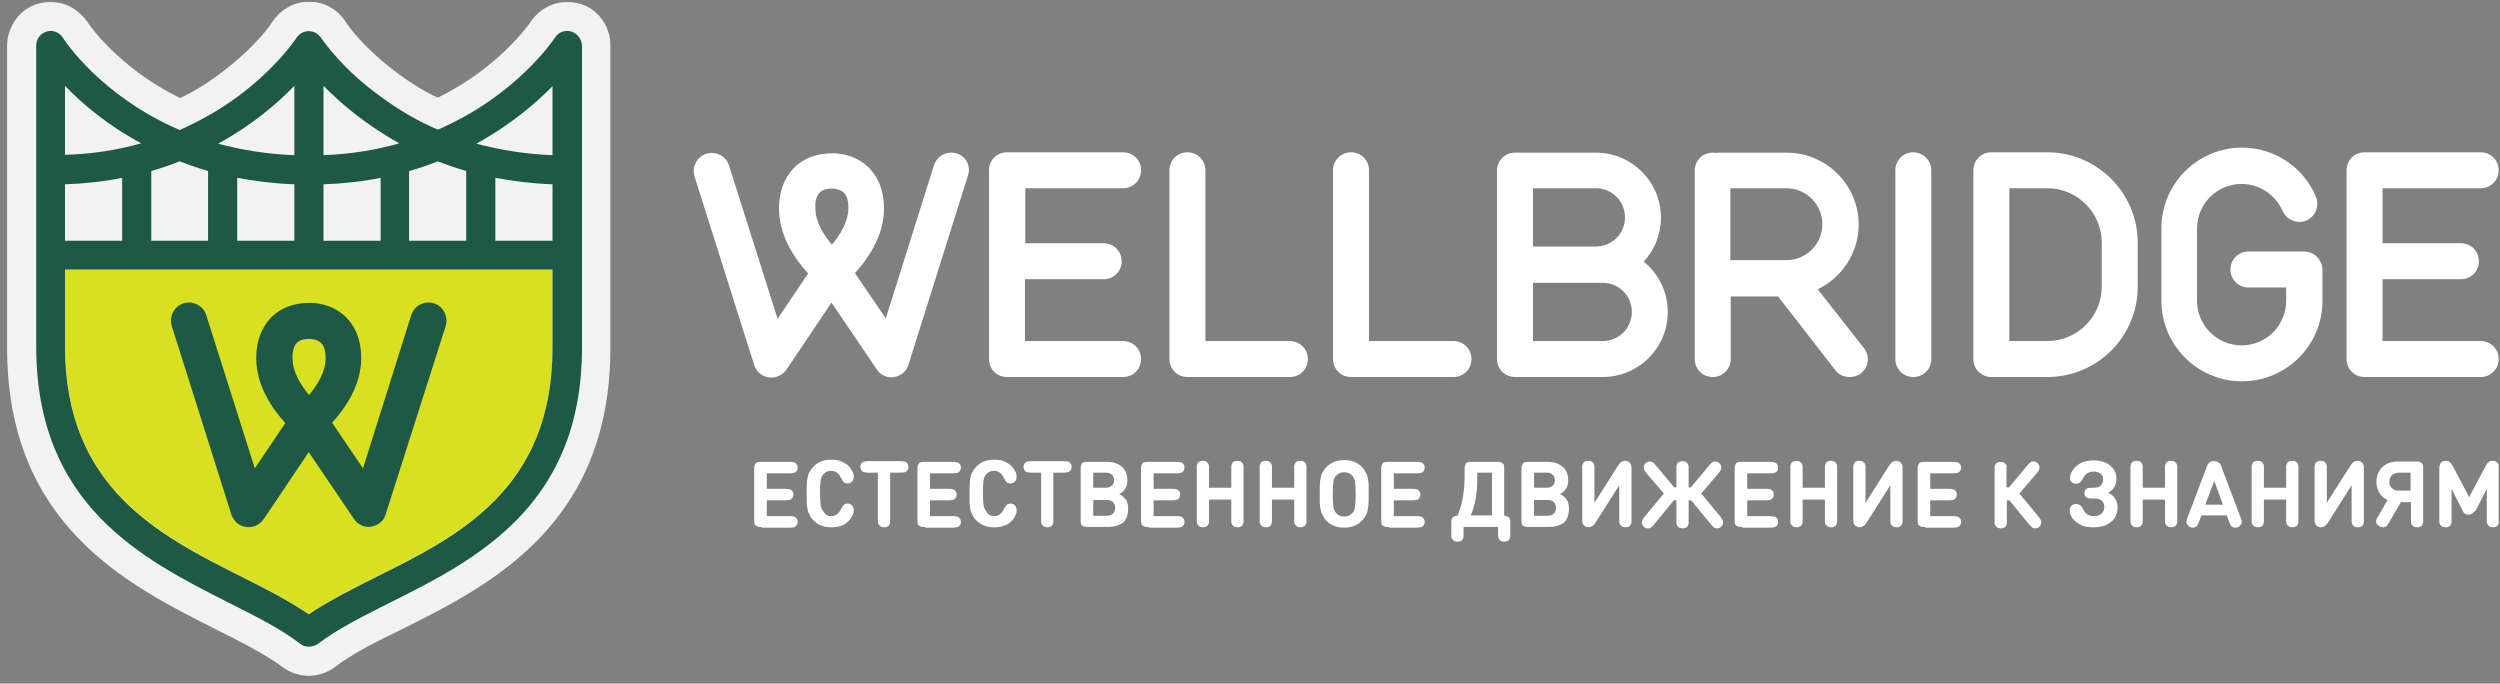 <?xml version="1.0" encoding="UTF-8"?> <svg xmlns="http://www.w3.org/2000/svg" width="256" height="70" viewBox="0 0 256 70" fill="none"><rect x="0" y="0" width="256" height="70" fill="#808080" stroke="none"/> <g clip-path="url(#clip0)"> <path d="M115.004 19.277C116.035 19.277 116.845 18.467 116.845 17.436C116.845 16.406 116.035 15.596 115.004 15.596H103.112C102.081 15.596 101.271 16.406 101.271 17.436V36.765C101.271 37.796 102.081 38.606 103.112 38.606H115.004C116.035 38.606 116.845 37.796 116.845 36.765C116.845 35.734 116.035 34.924 115.004 34.924H104.953V28.592H113.016C114.047 28.592 114.857 27.782 114.857 26.751C114.857 25.72 114.047 24.91 113.016 24.91H104.99V19.277H115.004Z" fill="white"></path> <path d="M132.085 34.924H123.434V17.436C123.434 16.406 122.624 15.596 121.593 15.596C120.562 15.596 119.752 16.406 119.752 17.436V36.765C119.752 37.796 120.562 38.606 121.593 38.606H132.085C133.116 38.606 133.926 37.796 133.926 36.765C133.926 35.734 133.079 34.924 132.085 34.924Z" fill="white"></path> <path d="M148.837 34.924H140.186V17.436C140.186 16.406 139.376 15.596 138.345 15.596C137.314 15.596 136.504 16.406 136.504 17.436V36.765C136.504 37.796 137.314 38.606 138.345 38.606H148.837C149.868 38.606 150.678 37.796 150.678 36.765C150.678 35.734 149.868 34.924 148.837 34.924Z" fill="white"></path> <path d="M195.925 15.596C194.894 15.596 194.084 16.406 194.084 17.436V36.765C194.084 37.796 194.894 38.606 195.925 38.606C196.956 38.606 197.766 37.796 197.766 36.765V17.436C197.766 16.442 196.919 15.596 195.925 15.596Z" fill="white"></path> <path d="M186.132 29.623C188.599 28.445 190.329 25.905 190.329 22.996C190.329 18.946 187.016 15.633 182.966 15.633H176.081C175.934 15.633 175.824 15.633 175.713 15.67C175.603 15.633 175.492 15.633 175.382 15.633C174.351 15.633 173.541 16.443 173.541 17.474V18.173V27.819V36.765C173.541 37.796 174.351 38.606 175.382 38.606C176.413 38.606 177.223 37.796 177.223 36.765V30.359H182.082L187.936 37.907C188.304 38.385 188.857 38.606 189.409 38.606C189.814 38.606 190.182 38.496 190.55 38.238C191.36 37.612 191.507 36.471 190.881 35.661L186.132 29.623ZM177.186 19.278H182.929C184.954 19.278 186.611 20.934 186.611 22.959C186.611 24.984 184.954 26.641 182.929 26.641H177.186V19.278Z" fill="white"></path> <path d="M254.022 34.924H243.971V28.592H251.997C253.027 28.592 253.837 27.782 253.837 26.751C253.837 25.72 253.027 24.91 251.997 24.91H243.971V19.277H254.022C255.052 19.277 255.862 18.467 255.862 17.436C255.862 16.406 255.052 15.596 254.022 15.596H242.13C241.099 15.596 240.289 16.406 240.289 17.436V36.765C240.289 37.796 241.099 38.606 242.13 38.606H254.022C255.052 38.606 255.862 37.796 255.862 36.765C255.862 35.734 255.052 34.924 254.022 34.924Z" fill="white"></path> <path d="M209.658 15.596H203.915C202.884 15.596 202.074 16.406 202.074 17.436V36.765C202.074 37.796 202.884 38.606 203.915 38.606H209.658C214.739 38.606 218.899 34.482 218.899 29.365V24.837C218.899 19.756 214.739 15.596 209.658 15.596ZM215.218 29.365C215.218 32.421 212.714 34.924 209.658 34.924H205.756V19.277H209.658C212.714 19.277 215.218 21.781 215.218 24.837V29.365Z" fill="white"></path> <path d="M168.314 26.788C169.419 25.61 170.081 24.027 170.081 22.297C170.081 18.615 167.099 15.633 163.417 15.633H155.134C154.103 15.633 153.293 16.443 153.293 17.474V27.119V36.765C153.293 37.796 154.103 38.606 155.134 38.606H164.117C167.799 38.606 170.781 35.624 170.781 31.942C170.781 29.881 169.823 28.003 168.314 26.788ZM156.975 19.278H163.417C165.074 19.278 166.4 20.603 166.4 22.26C166.4 23.916 165.074 25.242 163.417 25.242H156.975V19.278ZM164.117 34.925H156.975V28.96H163.417H164.117C165.774 28.96 167.099 30.286 167.099 31.942C167.099 33.599 165.774 34.925 164.117 34.925Z" fill="white"></path> <path d="M235.946 25.757H230.24C229.209 25.757 228.399 26.567 228.399 27.598C228.399 28.629 229.209 29.439 230.24 29.439H234.105V30.801C234.105 33.304 232.08 35.366 229.54 35.366C227.037 35.366 224.975 33.341 224.975 30.801V23.401C224.975 20.897 227 18.836 229.54 18.836C231.381 18.836 233.001 19.94 233.737 21.597C234.142 22.517 235.21 22.959 236.167 22.591C237.087 22.186 237.529 21.118 237.161 20.161C235.873 17.105 232.89 15.117 229.577 15.117C225.049 15.117 221.33 18.799 221.33 23.364V30.801C221.33 35.329 225.012 39.048 229.577 39.048C234.105 39.048 237.824 35.366 237.824 30.801V27.598C237.787 26.604 236.977 25.757 235.946 25.757Z" fill="white"></path> <path d="M97.959 15.707C97.002 15.412 95.971 15.927 95.64 16.921L90.707 32.605L87.54 27.966C88.792 26.604 90.522 24.211 90.522 21.376C90.522 19.094 89.639 17.805 88.866 17.069C87.43 15.743 85.663 15.67 85.147 15.707C84.632 15.707 82.828 15.743 81.429 17.069C80.693 17.768 79.772 19.094 79.772 21.376C79.772 24.248 81.502 26.641 82.754 28.003L79.625 32.642L74.655 16.958C74.36 16.001 73.329 15.449 72.335 15.743C71.378 16.038 70.826 17.069 71.12 18.063L77.232 37.391C77.453 38.054 78.042 38.569 78.741 38.643C79.441 38.753 80.14 38.422 80.545 37.833L85.147 30.985L89.786 37.833C90.118 38.349 90.707 38.643 91.296 38.643C91.369 38.643 91.48 38.643 91.553 38.606C92.253 38.496 92.842 38.017 93.026 37.354L99.101 18.026C99.469 17.032 98.917 16.001 97.959 15.707ZM83.932 19.719C84.337 19.314 85.037 19.314 85.037 19.314C85.147 19.314 85.147 19.314 85.258 19.314C85.258 19.314 85.957 19.314 86.399 19.719C86.804 20.088 86.878 20.787 86.878 21.302C86.878 22.702 85.994 24.101 85.184 25.058C84.411 24.137 83.491 22.775 83.491 21.302C83.454 20.824 83.527 20.124 83.932 19.719Z" fill="white"></path> <path d="M78.004 53.958C77.93 53.958 77.856 53.958 77.783 53.958C77.746 53.958 77.672 53.921 77.599 53.921C77.525 53.884 77.451 53.847 77.378 53.81C77.304 53.774 77.267 53.7 77.267 53.59C77.231 53.516 77.231 53.442 77.231 53.405C77.231 53.369 77.231 53.295 77.231 53.184V48.067C77.231 47.993 77.231 47.92 77.231 47.846C77.231 47.809 77.267 47.736 77.267 47.662C77.304 47.589 77.341 47.515 77.378 47.441C77.451 47.368 77.488 47.331 77.599 47.331C77.672 47.294 77.746 47.294 77.783 47.294C77.82 47.294 77.893 47.294 78.004 47.294H80.875C81.133 47.294 81.28 47.331 81.391 47.368C81.464 47.404 81.538 47.478 81.612 47.589C81.648 47.662 81.685 47.773 81.685 47.883C81.685 47.993 81.648 48.104 81.612 48.178C81.575 48.251 81.501 48.325 81.391 48.398C81.28 48.435 81.133 48.472 80.875 48.472H78.519V50.055H80.433C80.691 50.055 80.838 50.092 80.949 50.129C81.022 50.166 81.096 50.239 81.17 50.35C81.207 50.423 81.243 50.534 81.243 50.644C81.243 50.755 81.207 50.865 81.17 50.939C81.133 51.012 81.059 51.086 80.949 51.16C80.838 51.197 80.691 51.233 80.433 51.233H78.519V52.853H80.875C81.133 52.853 81.28 52.89 81.391 52.927C81.464 52.964 81.538 53.037 81.612 53.148C81.648 53.221 81.685 53.332 81.685 53.442C81.685 53.553 81.648 53.663 81.612 53.737C81.575 53.81 81.501 53.884 81.391 53.958C81.28 53.995 81.133 54.031 80.875 54.031H78.004V53.958Z" fill="white"></path> <path d="M85.109 52.853C85.551 52.853 85.882 52.633 86.103 52.154C86.213 51.933 86.324 51.786 86.434 51.675C86.545 51.602 86.655 51.565 86.802 51.565C86.987 51.565 87.134 51.639 87.244 51.749C87.355 51.859 87.428 52.043 87.428 52.264C87.428 52.412 87.392 52.596 87.281 52.817C87.171 53.038 87.06 53.222 86.839 53.406C86.618 53.627 86.397 53.774 86.103 53.847C85.845 53.958 85.514 53.995 85.109 53.995C84.373 53.995 83.784 53.774 83.305 53.295C83.158 53.148 83.047 53.038 82.974 52.853C82.9 52.706 82.826 52.559 82.753 52.412C82.716 52.264 82.679 52.08 82.642 51.859C82.606 51.639 82.606 51.454 82.606 51.27C82.606 51.086 82.606 50.865 82.606 50.534C82.606 50.203 82.606 49.982 82.606 49.798C82.606 49.614 82.642 49.429 82.642 49.209C82.679 48.988 82.716 48.804 82.753 48.656C82.79 48.509 82.863 48.362 82.974 48.215C83.047 48.067 83.158 47.92 83.305 47.773C83.784 47.294 84.373 47.073 85.109 47.073C85.514 47.073 85.845 47.11 86.103 47.221C86.361 47.331 86.618 47.478 86.839 47.662C87.023 47.846 87.171 48.067 87.281 48.251C87.392 48.472 87.428 48.656 87.428 48.804C87.428 49.025 87.355 49.172 87.244 49.319C87.134 49.429 86.987 49.503 86.802 49.503C86.655 49.503 86.508 49.466 86.434 49.393C86.324 49.319 86.213 49.135 86.103 48.914C85.882 48.435 85.551 48.215 85.109 48.215C84.778 48.215 84.52 48.325 84.299 48.583C84.152 48.73 84.078 48.951 84.041 49.172C84.004 49.429 83.968 49.834 83.968 50.46C83.968 51.086 84.004 51.491 84.041 51.749C84.078 52.007 84.189 52.191 84.299 52.338C84.52 52.743 84.778 52.853 85.109 52.853Z" fill="white"></path> <path d="M92.142 48.399H91.147V53.111C91.147 53.259 91.147 53.406 91.147 53.48C91.147 53.553 91.111 53.627 91.074 53.7C91.037 53.811 90.963 53.884 90.853 53.921C90.743 53.995 90.632 53.995 90.522 53.995C90.411 53.995 90.264 53.958 90.19 53.921C90.08 53.848 90.006 53.774 89.969 53.7C89.933 53.627 89.896 53.553 89.896 53.48C89.896 53.406 89.896 53.295 89.896 53.111V48.399H88.902C88.644 48.399 88.497 48.362 88.386 48.325C88.313 48.288 88.239 48.215 88.165 48.104C88.129 48.031 88.092 47.92 88.092 47.81C88.092 47.699 88.129 47.589 88.165 47.515C88.202 47.442 88.276 47.368 88.386 47.294C88.497 47.258 88.644 47.221 88.902 47.221H92.215C92.473 47.221 92.62 47.258 92.731 47.294C92.804 47.331 92.878 47.405 92.951 47.515C92.988 47.589 93.025 47.699 93.025 47.81C93.025 47.92 92.988 48.031 92.951 48.104C92.915 48.178 92.841 48.252 92.731 48.325C92.547 48.399 92.399 48.399 92.142 48.399Z" fill="white"></path> <path d="M94.719 53.958C94.645 53.958 94.571 53.958 94.498 53.958C94.461 53.958 94.387 53.921 94.314 53.921C94.24 53.921 94.166 53.847 94.093 53.81C94.019 53.774 93.982 53.7 93.982 53.59C93.945 53.516 93.945 53.442 93.945 53.405C93.945 53.369 93.945 53.295 93.945 53.184V48.067C93.945 47.993 93.945 47.92 93.945 47.846C93.945 47.809 93.982 47.736 93.982 47.662C94.019 47.589 94.056 47.515 94.093 47.441C94.166 47.368 94.203 47.331 94.314 47.331C94.387 47.294 94.461 47.294 94.498 47.294C94.534 47.294 94.608 47.294 94.719 47.294H97.59C97.848 47.294 97.995 47.331 98.106 47.368C98.179 47.404 98.253 47.478 98.326 47.589C98.363 47.662 98.4 47.773 98.4 47.883C98.4 47.993 98.363 48.104 98.326 48.178C98.29 48.251 98.216 48.325 98.106 48.398C97.995 48.435 97.848 48.472 97.59 48.472H95.234V50.055H97.148C97.406 50.055 97.553 50.092 97.664 50.129C97.737 50.166 97.811 50.239 97.885 50.35C97.921 50.423 97.958 50.534 97.958 50.644C97.958 50.755 97.921 50.865 97.885 50.939C97.848 51.012 97.774 51.086 97.664 51.16C97.553 51.197 97.406 51.233 97.148 51.233H95.234V52.853H97.59C97.848 52.853 97.995 52.89 98.106 52.927C98.179 52.964 98.253 53.037 98.326 53.148C98.363 53.221 98.4 53.332 98.4 53.442C98.4 53.553 98.363 53.663 98.326 53.737C98.29 53.81 98.216 53.884 98.106 53.958C97.995 53.995 97.848 54.031 97.59 54.031H94.719V53.958Z" fill="white"></path> <path d="M101.787 52.853C102.229 52.853 102.56 52.633 102.781 52.154C102.891 51.933 103.002 51.786 103.112 51.675C103.223 51.602 103.333 51.565 103.48 51.565C103.664 51.565 103.812 51.639 103.922 51.749C104.032 51.859 104.106 52.043 104.106 52.264C104.106 52.412 104.069 52.596 103.959 52.817C103.848 53.038 103.738 53.222 103.517 53.406C103.296 53.627 103.075 53.774 102.781 53.847C102.523 53.958 102.192 53.995 101.787 53.995C101.05 53.995 100.461 53.774 99.983 53.295C99.835 53.148 99.725 53.038 99.651 52.853C99.578 52.706 99.504 52.559 99.43 52.412C99.357 52.264 99.357 52.08 99.32 51.859C99.283 51.639 99.283 51.454 99.283 51.27C99.283 51.086 99.283 50.865 99.283 50.534C99.283 50.203 99.283 49.982 99.283 49.798C99.283 49.614 99.32 49.429 99.32 49.209C99.357 48.988 99.394 48.804 99.43 48.656C99.467 48.509 99.541 48.362 99.651 48.215C99.725 48.067 99.835 47.92 99.983 47.773C100.461 47.294 101.05 47.073 101.787 47.073C102.192 47.073 102.523 47.11 102.781 47.221C103.038 47.331 103.296 47.478 103.517 47.662C103.701 47.846 103.848 48.067 103.959 48.251C104.069 48.472 104.106 48.656 104.106 48.804C104.106 49.025 104.032 49.172 103.922 49.319C103.812 49.429 103.664 49.503 103.48 49.503C103.333 49.503 103.186 49.466 103.112 49.393C103.002 49.319 102.891 49.135 102.781 48.914C102.56 48.435 102.229 48.215 101.787 48.215C101.455 48.215 101.198 48.325 100.977 48.583C100.829 48.73 100.756 48.951 100.719 49.172C100.682 49.429 100.645 49.834 100.645 50.46C100.645 51.086 100.682 51.491 100.719 51.749C100.756 52.007 100.866 52.191 100.977 52.338C101.198 52.743 101.492 52.853 101.787 52.853Z" fill="white"></path> <path d="M108.856 48.399H107.862V53.111C107.862 53.259 107.862 53.406 107.862 53.48C107.862 53.553 107.826 53.627 107.789 53.7C107.752 53.811 107.678 53.884 107.568 53.921C107.457 53.995 107.347 53.995 107.237 53.995C107.126 53.995 106.979 53.958 106.905 53.921C106.795 53.848 106.721 53.774 106.684 53.7C106.647 53.627 106.611 53.553 106.611 53.48C106.611 53.406 106.611 53.295 106.611 53.111V48.399H105.617C105.359 48.399 105.212 48.362 105.101 48.325C105.028 48.288 104.954 48.215 104.88 48.104C104.843 48.031 104.807 47.92 104.807 47.81C104.807 47.699 104.843 47.589 104.88 47.515C104.917 47.442 104.991 47.368 105.101 47.294C105.212 47.258 105.359 47.221 105.617 47.221H108.93C109.188 47.221 109.335 47.258 109.445 47.294C109.519 47.331 109.593 47.405 109.666 47.515C109.703 47.589 109.74 47.699 109.74 47.81C109.74 47.92 109.703 48.031 109.666 48.104C109.63 48.178 109.556 48.252 109.445 48.325C109.261 48.399 109.077 48.399 108.856 48.399Z" fill="white"></path> <path d="M113.458 53.958H111.433C111.36 53.958 111.286 53.958 111.212 53.958C111.176 53.958 111.102 53.921 111.028 53.921C110.955 53.884 110.881 53.847 110.807 53.81C110.734 53.774 110.697 53.7 110.697 53.59C110.66 53.516 110.66 53.442 110.66 53.405C110.66 53.369 110.66 53.295 110.66 53.184V48.067C110.66 47.993 110.66 47.92 110.66 47.846C110.66 47.809 110.697 47.736 110.697 47.662C110.734 47.589 110.771 47.515 110.807 47.441C110.881 47.368 110.918 47.331 111.028 47.331C111.102 47.294 111.176 47.294 111.212 47.294C111.249 47.294 111.323 47.294 111.433 47.294H113.348C114.01 47.294 114.526 47.478 114.894 47.809C115.262 48.141 115.446 48.619 115.446 49.208C115.446 49.54 115.373 49.834 115.189 50.092C115.004 50.35 114.82 50.497 114.599 50.607C114.71 50.644 114.82 50.718 114.931 50.791C115.041 50.865 115.115 50.976 115.225 51.086C115.336 51.197 115.409 51.344 115.446 51.528C115.52 51.712 115.52 51.896 115.52 52.117C115.52 52.743 115.336 53.221 114.968 53.553C114.563 53.81 114.047 53.958 113.458 53.958ZM113.237 48.398H111.949V49.945H113.237C113.495 49.945 113.716 49.871 113.863 49.724C114.01 49.577 114.084 49.392 114.084 49.172C114.084 48.951 114.01 48.73 113.863 48.619C113.716 48.472 113.495 48.398 113.237 48.398ZM111.949 52.816H113.311C113.605 52.816 113.826 52.743 113.974 52.596C114.121 52.448 114.195 52.227 114.195 52.006C114.195 51.749 114.121 51.565 113.974 51.417C113.826 51.27 113.605 51.197 113.311 51.197H111.949V52.816Z" fill="white"></path> <path d="M117.617 53.958C117.543 53.958 117.47 53.958 117.396 53.958C117.359 53.958 117.286 53.921 117.212 53.921C117.138 53.921 117.065 53.847 116.991 53.81C116.917 53.774 116.881 53.7 116.881 53.59C116.844 53.516 116.844 53.442 116.844 53.405C116.844 53.369 116.844 53.295 116.844 53.184V48.067C116.844 47.993 116.844 47.92 116.844 47.846C116.844 47.809 116.881 47.736 116.881 47.662C116.917 47.589 116.954 47.515 116.991 47.441C117.065 47.368 117.101 47.331 117.212 47.331C117.286 47.294 117.359 47.294 117.396 47.294C117.433 47.294 117.506 47.294 117.617 47.294H120.489C120.746 47.294 120.894 47.331 121.004 47.368C121.078 47.404 121.151 47.478 121.225 47.589C121.262 47.662 121.299 47.773 121.299 47.883C121.299 47.993 121.262 48.104 121.225 48.178C121.188 48.251 121.114 48.325 121.004 48.398C120.894 48.435 120.746 48.472 120.489 48.472H118.132V50.055H120.047C120.304 50.055 120.452 50.092 120.562 50.129C120.636 50.166 120.709 50.239 120.783 50.35C120.82 50.423 120.857 50.534 120.857 50.644C120.857 50.755 120.82 50.865 120.783 50.939C120.746 51.012 120.673 51.086 120.562 51.16C120.452 51.197 120.304 51.233 120.047 51.233H118.132V52.853H120.489C120.746 52.853 120.894 52.89 121.004 52.927C121.078 52.964 121.151 53.037 121.225 53.148C121.262 53.221 121.299 53.332 121.299 53.442C121.299 53.553 121.262 53.663 121.225 53.737C121.188 53.81 121.114 53.884 121.004 53.958C120.894 53.995 120.746 54.031 120.489 54.031H117.617V53.958Z" fill="white"></path> <path d="M123.803 51.16V53.111C123.803 53.258 123.803 53.406 123.803 53.479C123.803 53.553 123.766 53.626 123.729 53.7C123.692 53.81 123.618 53.884 123.508 53.921C123.398 53.995 123.287 53.995 123.177 53.995C123.066 53.995 122.919 53.958 122.845 53.921C122.735 53.847 122.661 53.774 122.624 53.7C122.588 53.626 122.551 53.553 122.551 53.479C122.551 53.406 122.551 53.295 122.551 53.111V48.067C122.551 47.92 122.551 47.773 122.551 47.699C122.551 47.625 122.588 47.552 122.624 47.478C122.661 47.368 122.735 47.294 122.845 47.257C122.956 47.184 123.066 47.184 123.177 47.184C123.287 47.184 123.434 47.22 123.508 47.257C123.582 47.294 123.692 47.404 123.729 47.478C123.766 47.552 123.803 47.625 123.803 47.699C123.803 47.773 123.803 47.883 123.803 48.067V49.945H126.085V48.067C126.085 47.92 126.085 47.773 126.085 47.699C126.085 47.625 126.122 47.552 126.159 47.478C126.196 47.368 126.269 47.294 126.38 47.257C126.49 47.22 126.601 47.184 126.711 47.184C126.821 47.184 126.969 47.22 127.042 47.257C127.153 47.331 127.226 47.404 127.263 47.478C127.3 47.552 127.337 47.625 127.337 47.699C127.337 47.773 127.337 47.883 127.337 48.067V53.111C127.337 53.258 127.337 53.406 127.337 53.479C127.337 53.553 127.3 53.626 127.263 53.7C127.226 53.81 127.153 53.884 127.042 53.921C126.932 53.995 126.821 53.995 126.711 53.995C126.601 53.995 126.453 53.958 126.38 53.921C126.269 53.847 126.196 53.774 126.159 53.7C126.122 53.626 126.085 53.553 126.085 53.479C126.085 53.406 126.085 53.295 126.085 53.111V51.16H123.803Z" fill="white"></path> <path d="M130.246 51.16V53.111C130.246 53.258 130.246 53.406 130.246 53.479C130.246 53.553 130.209 53.626 130.172 53.7C130.135 53.81 130.062 53.884 129.951 53.921C129.841 53.995 129.73 53.995 129.62 53.995C129.51 53.995 129.362 53.958 129.289 53.921C129.178 53.847 129.105 53.774 129.068 53.7C129.031 53.626 128.994 53.553 128.994 53.479C128.994 53.406 128.994 53.295 128.994 53.111V48.067C128.994 47.92 128.994 47.773 128.994 47.699C128.994 47.625 129.031 47.552 129.068 47.478C129.105 47.368 129.178 47.294 129.289 47.257C129.399 47.184 129.51 47.184 129.62 47.184C129.73 47.184 129.878 47.22 129.951 47.257C130.062 47.331 130.135 47.404 130.172 47.478C130.209 47.552 130.246 47.625 130.246 47.699C130.246 47.773 130.246 47.883 130.246 48.067V49.945H132.529V48.067C132.529 47.92 132.529 47.773 132.529 47.699C132.529 47.625 132.565 47.552 132.602 47.478C132.639 47.368 132.713 47.294 132.823 47.257C132.933 47.184 133.044 47.184 133.154 47.184C133.265 47.184 133.412 47.22 133.486 47.257C133.596 47.331 133.67 47.404 133.707 47.478C133.743 47.552 133.78 47.625 133.78 47.699C133.78 47.773 133.78 47.883 133.78 48.067V53.111C133.78 53.258 133.78 53.406 133.78 53.479C133.78 53.553 133.743 53.626 133.707 53.7C133.67 53.81 133.596 53.884 133.486 53.921C133.375 53.995 133.265 53.995 133.154 53.995C133.044 53.995 132.897 53.958 132.823 53.921C132.713 53.847 132.639 53.774 132.602 53.7C132.565 53.626 132.529 53.553 132.529 53.479C132.529 53.406 132.529 53.295 132.529 53.111V51.16H130.246Z" fill="white"></path> <path d="M137.646 54.032C136.91 54.032 136.321 53.811 135.842 53.332C135.695 53.185 135.584 53.075 135.511 52.891C135.437 52.743 135.363 52.596 135.29 52.449C135.253 52.301 135.216 52.117 135.179 51.897C135.143 51.676 135.143 51.492 135.143 51.307C135.143 51.123 135.143 50.902 135.143 50.571C135.143 50.24 135.143 50.019 135.143 49.835C135.143 49.651 135.179 49.467 135.179 49.246C135.216 49.025 135.253 48.841 135.29 48.693C135.327 48.546 135.4 48.399 135.511 48.252C135.584 48.104 135.695 47.957 135.842 47.81C136.321 47.331 136.91 47.11 137.646 47.11C138.382 47.11 138.971 47.331 139.45 47.81C139.597 47.957 139.708 48.068 139.781 48.252C139.855 48.399 139.929 48.546 140.002 48.693C140.039 48.841 140.076 49.025 140.113 49.246C140.15 49.467 140.15 49.651 140.15 49.835C140.15 50.019 140.15 50.24 140.15 50.571C140.15 50.902 140.15 51.123 140.15 51.307C140.15 51.492 140.113 51.676 140.113 51.897C140.076 52.117 140.039 52.301 140.002 52.449C139.966 52.596 139.892 52.743 139.781 52.891C139.708 53.038 139.597 53.185 139.45 53.332C138.971 53.811 138.382 54.032 137.646 54.032ZM137.646 48.362C137.278 48.362 137.02 48.473 136.799 48.73C136.652 48.877 136.578 49.062 136.542 49.319C136.505 49.577 136.468 49.982 136.468 50.645C136.468 51.271 136.505 51.712 136.542 51.933C136.578 52.191 136.689 52.375 136.799 52.522C137.02 52.78 137.315 52.891 137.646 52.891C138.014 52.891 138.272 52.78 138.493 52.522C138.64 52.375 138.714 52.191 138.751 51.933C138.787 51.676 138.824 51.271 138.824 50.645C138.824 50.019 138.787 49.577 138.751 49.319C138.714 49.062 138.603 48.877 138.493 48.73C138.272 48.473 137.977 48.362 137.646 48.362Z" fill="white"></path> <path d="M142.211 53.958C142.137 53.958 142.063 53.958 141.99 53.958C141.953 53.958 141.879 53.921 141.806 53.921C141.732 53.921 141.658 53.847 141.585 53.81C141.511 53.774 141.474 53.7 141.474 53.59C141.437 53.516 141.438 53.442 141.438 53.405C141.438 53.369 141.438 53.295 141.438 53.184V48.067C141.438 47.993 141.438 47.92 141.438 47.846C141.438 47.809 141.474 47.736 141.474 47.662C141.511 47.589 141.548 47.515 141.585 47.441C141.658 47.368 141.695 47.331 141.806 47.331C141.879 47.294 141.953 47.294 141.99 47.294C142.027 47.294 142.1 47.294 142.211 47.294H145.082C145.34 47.294 145.487 47.331 145.598 47.368C145.671 47.404 145.745 47.478 145.819 47.589C145.855 47.662 145.892 47.773 145.892 47.883C145.892 47.993 145.855 48.104 145.819 48.178C145.782 48.251 145.708 48.325 145.598 48.398C145.487 48.435 145.34 48.472 145.082 48.472H142.726V50.055H144.641C144.898 50.055 145.045 50.092 145.156 50.129C145.23 50.166 145.303 50.239 145.377 50.35C145.414 50.423 145.45 50.534 145.45 50.644C145.45 50.755 145.414 50.865 145.377 50.939C145.34 51.012 145.266 51.086 145.156 51.16C145.045 51.197 144.898 51.233 144.641 51.233H142.726V52.853H145.082C145.34 52.853 145.487 52.89 145.598 52.927C145.671 52.964 145.745 53.037 145.819 53.148C145.855 53.221 145.892 53.332 145.892 53.442C145.892 53.553 145.855 53.663 145.819 53.737C145.782 53.81 145.708 53.884 145.598 53.958C145.487 53.995 145.34 54.031 145.082 54.031H142.211V53.958Z" fill="white"></path> <path d="M148.617 54.62V53.663C148.617 53.516 148.617 53.405 148.617 53.332C148.617 53.258 148.654 53.184 148.691 53.111C148.728 53.001 148.801 52.927 148.912 52.89C149.022 52.816 149.133 52.816 149.243 52.816C149.722 51.712 149.979 50.35 149.979 48.693V48.067C149.979 47.993 149.979 47.92 149.979 47.846C149.979 47.809 150.016 47.736 150.016 47.662C150.053 47.589 150.09 47.515 150.127 47.441C150.2 47.368 150.237 47.331 150.348 47.331C150.421 47.294 150.495 47.294 150.532 47.294C150.568 47.294 150.642 47.294 150.753 47.294H153.256C153.33 47.294 153.403 47.294 153.477 47.294C153.514 47.294 153.587 47.331 153.661 47.331C153.735 47.368 153.808 47.404 153.882 47.441C153.956 47.515 153.992 47.552 153.992 47.662C154.029 47.736 154.029 47.809 154.029 47.846C154.029 47.883 154.029 47.957 154.029 48.067V52.816C154.14 52.816 154.25 52.853 154.361 52.89C154.471 52.927 154.545 53.037 154.581 53.111C154.618 53.184 154.655 53.258 154.655 53.332C154.655 53.405 154.655 53.516 154.655 53.663V54.62C154.655 54.768 154.655 54.878 154.655 54.952C154.655 55.025 154.618 55.099 154.581 55.173C154.545 55.283 154.471 55.357 154.361 55.394C154.25 55.43 154.14 55.467 154.029 55.467C153.919 55.467 153.808 55.43 153.698 55.394C153.587 55.32 153.514 55.246 153.477 55.173C153.44 55.099 153.403 55.025 153.403 54.952C153.403 54.878 153.403 54.768 153.403 54.62V53.958H149.869V54.62C149.869 54.768 149.869 54.878 149.869 54.952C149.869 55.025 149.832 55.099 149.795 55.173C149.758 55.283 149.685 55.357 149.574 55.394C149.464 55.43 149.354 55.467 149.243 55.467C149.133 55.467 149.022 55.43 148.912 55.394C148.801 55.32 148.728 55.246 148.691 55.173C148.654 55.099 148.617 55.025 148.617 54.952C148.617 54.915 148.617 54.804 148.617 54.62ZM152.777 48.398H151.268V49.245C151.268 50.571 151.047 51.749 150.605 52.78H152.777V48.398Z" fill="white"></path> <path d="M158.595 53.958H156.57C156.496 53.958 156.423 53.958 156.349 53.958C156.312 53.958 156.239 53.921 156.165 53.921C156.091 53.921 156.018 53.847 155.944 53.81C155.871 53.774 155.834 53.7 155.834 53.59C155.797 53.516 155.797 53.442 155.797 53.405C155.797 53.369 155.797 53.295 155.797 53.184V48.067C155.797 47.993 155.797 47.92 155.797 47.846C155.797 47.809 155.834 47.736 155.834 47.662C155.87 47.589 155.907 47.515 155.944 47.441C156.018 47.368 156.055 47.331 156.165 47.331C156.239 47.294 156.312 47.294 156.349 47.294C156.386 47.294 156.46 47.294 156.57 47.294H158.484C159.147 47.294 159.663 47.478 160.031 47.809C160.399 48.141 160.583 48.619 160.583 49.208C160.583 49.54 160.509 49.834 160.325 50.092C160.141 50.35 159.957 50.497 159.736 50.607C159.847 50.644 159.957 50.718 160.068 50.791C160.178 50.865 160.252 50.976 160.362 51.086C160.473 51.197 160.546 51.344 160.583 51.528C160.657 51.712 160.657 51.896 160.657 52.117C160.657 52.743 160.473 53.221 160.104 53.553C159.736 53.81 159.221 53.958 158.595 53.958ZM158.374 48.398H157.085V49.945H158.374C158.632 49.945 158.853 49.871 159 49.724C159.147 49.577 159.221 49.392 159.221 49.172C159.221 48.951 159.147 48.73 159 48.619C158.853 48.472 158.669 48.398 158.374 48.398ZM157.085 52.816H158.448C158.742 52.816 158.963 52.743 159.11 52.596C159.258 52.448 159.331 52.227 159.331 52.006C159.331 51.749 159.258 51.565 159.11 51.417C158.963 51.27 158.742 51.197 158.448 51.197H157.085V52.816Z" fill="white"></path> <path d="M163.271 51.491L165.628 47.773C165.775 47.552 165.885 47.404 165.996 47.331C166.106 47.257 166.253 47.184 166.401 47.184C166.585 47.184 166.732 47.257 166.879 47.368C166.953 47.441 166.99 47.515 167.027 47.625C167.063 47.736 167.063 47.846 167.063 47.994V53.111C167.063 53.258 167.063 53.406 167.063 53.479C167.063 53.553 167.027 53.626 166.99 53.7C166.953 53.81 166.879 53.884 166.769 53.921C166.658 53.995 166.548 53.995 166.437 53.995C166.327 53.995 166.18 53.958 166.106 53.921C165.996 53.847 165.922 53.774 165.885 53.7C165.848 53.626 165.812 53.553 165.812 53.479C165.812 53.406 165.812 53.295 165.812 53.111V49.687L163.455 53.406C163.308 53.626 163.198 53.774 163.087 53.847C162.977 53.921 162.829 53.995 162.682 53.995C162.498 53.995 162.351 53.921 162.204 53.81C162.13 53.737 162.093 53.663 162.056 53.553C162.02 53.442 162.02 53.332 162.02 53.185V48.067C162.02 47.92 162.02 47.773 162.02 47.699C162.02 47.625 162.056 47.552 162.093 47.478C162.13 47.368 162.204 47.294 162.314 47.257C162.425 47.184 162.535 47.184 162.645 47.184C162.756 47.184 162.903 47.22 162.977 47.257C163.05 47.294 163.161 47.404 163.198 47.478C163.234 47.552 163.271 47.625 163.271 47.699C163.271 47.773 163.271 47.883 163.271 48.067V51.491Z" fill="white"></path> <path d="M171.663 49.908V48.104C171.663 47.957 171.663 47.81 171.663 47.736C171.663 47.663 171.7 47.589 171.737 47.515C171.774 47.405 171.847 47.331 171.958 47.294C172.068 47.221 172.179 47.221 172.289 47.221C172.4 47.221 172.547 47.258 172.62 47.294C172.694 47.331 172.805 47.442 172.841 47.515C172.878 47.589 172.915 47.663 172.915 47.736C172.915 47.81 172.915 47.92 172.915 48.104V49.908H173.136L175.05 47.626C175.161 47.478 175.271 47.368 175.345 47.331C175.419 47.294 175.529 47.258 175.639 47.258C175.787 47.258 175.934 47.294 176.044 47.405C176.192 47.552 176.265 47.699 176.265 47.883C176.265 47.957 176.228 48.068 176.192 48.141C176.155 48.215 176.081 48.325 175.971 48.472L174.204 50.534L176.155 52.89C176.265 53.038 176.339 53.148 176.376 53.222C176.413 53.295 176.449 53.369 176.449 53.48C176.449 53.663 176.376 53.811 176.228 53.958C176.118 54.069 175.971 54.105 175.824 54.105C175.713 54.105 175.603 54.069 175.529 54.032C175.455 53.958 175.345 53.884 175.234 53.737L173.173 51.234H172.915V53.222C172.915 53.369 172.915 53.516 172.915 53.59C172.915 53.664 172.878 53.737 172.841 53.811C172.805 53.921 172.731 53.995 172.62 54.032C172.51 54.105 172.4 54.105 172.289 54.105C172.179 54.105 172.031 54.069 171.958 54.032C171.847 53.958 171.774 53.885 171.737 53.811C171.7 53.737 171.663 53.664 171.663 53.59C171.663 53.516 171.663 53.406 171.663 53.222V51.234H171.406L169.344 53.737C169.233 53.884 169.123 53.995 169.049 54.032C168.976 54.105 168.865 54.105 168.755 54.105C168.608 54.105 168.46 54.069 168.35 53.958C168.203 53.811 168.129 53.663 168.129 53.48C168.129 53.406 168.166 53.295 168.203 53.222C168.239 53.148 168.313 53.038 168.423 52.89L170.375 50.534L168.608 48.472C168.497 48.325 168.423 48.215 168.387 48.141C168.35 48.068 168.313 47.994 168.313 47.883C168.313 47.699 168.387 47.552 168.534 47.405C168.644 47.294 168.792 47.258 168.939 47.258C169.049 47.258 169.16 47.294 169.233 47.331C169.307 47.368 169.417 47.478 169.528 47.626L171.442 49.908H171.663Z" fill="white"></path> <path d="M178.402 53.958C178.328 53.958 178.255 53.958 178.181 53.958C178.144 53.958 178.071 53.921 177.997 53.921C177.923 53.921 177.85 53.847 177.776 53.81C177.703 53.737 177.666 53.7 177.666 53.59C177.629 53.516 177.629 53.442 177.629 53.405C177.629 53.369 177.629 53.295 177.629 53.184V48.067C177.629 47.993 177.629 47.92 177.629 47.846C177.629 47.809 177.666 47.736 177.666 47.662C177.703 47.589 177.739 47.515 177.776 47.441C177.85 47.368 177.887 47.331 177.997 47.331C178.071 47.294 178.144 47.294 178.181 47.294C178.218 47.294 178.292 47.294 178.402 47.294H181.274C181.531 47.294 181.679 47.331 181.789 47.368C181.863 47.404 181.936 47.478 182.01 47.589C182.047 47.662 182.084 47.773 182.084 47.883C182.084 47.993 182.047 48.104 182.01 48.178C181.973 48.251 181.9 48.325 181.789 48.398C181.679 48.435 181.531 48.472 181.274 48.472H178.917V50.055H180.832C181.09 50.055 181.237 50.092 181.347 50.129C181.421 50.166 181.495 50.239 181.568 50.35C181.605 50.423 181.642 50.534 181.642 50.644C181.642 50.755 181.605 50.865 181.568 50.939C181.531 51.012 181.458 51.086 181.347 51.16C181.237 51.197 181.09 51.233 180.832 51.233H178.917V52.853H181.274C181.531 52.853 181.679 52.89 181.789 52.927C181.863 52.964 181.936 53.037 182.01 53.148C182.047 53.221 182.084 53.332 182.084 53.442C182.084 53.553 182.047 53.663 182.01 53.737C181.973 53.81 181.9 53.884 181.789 53.958C181.679 53.995 181.531 54.031 181.274 54.031H178.402V53.958Z" fill="white"></path> <path d="M184.588 51.16V53.111C184.588 53.258 184.588 53.406 184.588 53.479C184.588 53.553 184.551 53.626 184.514 53.7C184.477 53.81 184.404 53.884 184.293 53.921C184.183 53.995 184.072 53.995 183.962 53.995C183.851 53.995 183.704 53.958 183.63 53.921C183.52 53.847 183.446 53.774 183.41 53.7C183.373 53.626 183.336 53.553 183.336 53.479C183.336 53.406 183.336 53.295 183.336 53.111V48.067C183.336 47.92 183.336 47.773 183.336 47.699C183.336 47.625 183.373 47.552 183.41 47.478C183.446 47.368 183.52 47.294 183.63 47.257C183.741 47.22 183.851 47.184 183.962 47.184C184.072 47.184 184.22 47.22 184.293 47.257C184.404 47.331 184.477 47.404 184.514 47.478C184.551 47.552 184.588 47.625 184.588 47.699C184.588 47.773 184.588 47.883 184.588 48.067V49.945H186.87V48.067C186.87 47.92 186.87 47.773 186.87 47.699C186.87 47.625 186.907 47.552 186.944 47.478C186.981 47.368 187.054 47.294 187.165 47.257C187.275 47.184 187.386 47.184 187.496 47.184C187.607 47.184 187.754 47.22 187.828 47.257C187.901 47.294 188.012 47.404 188.048 47.478C188.085 47.552 188.122 47.625 188.122 47.699C188.122 47.773 188.122 47.883 188.122 48.067V53.111C188.122 53.258 188.122 53.406 188.122 53.479C188.122 53.553 188.085 53.626 188.048 53.7C188.012 53.81 187.938 53.884 187.828 53.921C187.717 53.995 187.607 53.995 187.496 53.995C187.386 53.995 187.238 53.958 187.165 53.921C187.054 53.847 186.981 53.774 186.944 53.7C186.907 53.626 186.87 53.553 186.87 53.479C186.87 53.406 186.87 53.295 186.87 53.111V51.16H184.588Z" fill="white"></path> <path d="M191.029 51.491L193.385 47.773C193.533 47.552 193.643 47.404 193.753 47.331C193.864 47.257 194.011 47.184 194.158 47.184C194.343 47.184 194.49 47.257 194.637 47.368C194.711 47.441 194.748 47.515 194.784 47.625C194.821 47.736 194.821 47.846 194.821 47.994V53.111C194.821 53.258 194.821 53.406 194.821 53.479C194.821 53.553 194.784 53.626 194.748 53.7C194.711 53.81 194.637 53.884 194.527 53.921C194.416 53.995 194.306 53.995 194.195 53.995C194.085 53.995 193.938 53.958 193.864 53.921C193.753 53.847 193.68 53.774 193.643 53.7C193.606 53.626 193.569 53.553 193.569 53.479C193.569 53.406 193.569 53.295 193.569 53.111V49.687L191.213 53.406C191.066 53.626 190.955 53.774 190.845 53.847C190.735 53.921 190.587 53.995 190.44 53.995C190.256 53.995 190.109 53.921 189.961 53.81C189.888 53.737 189.851 53.663 189.814 53.553C189.777 53.442 189.777 53.332 189.777 53.185V48.067C189.777 47.92 189.777 47.773 189.777 47.699C189.777 47.625 189.814 47.552 189.851 47.478C189.888 47.368 189.961 47.294 190.072 47.257C190.182 47.184 190.293 47.184 190.403 47.184C190.514 47.184 190.661 47.22 190.735 47.257C190.845 47.331 190.919 47.404 190.955 47.478C190.992 47.552 191.029 47.625 191.029 47.699C191.029 47.773 191.029 47.883 191.029 48.067V51.491Z" fill="white"></path> <path d="M197.14 53.958C197.067 53.958 196.993 53.958 196.919 53.958C196.883 53.958 196.809 53.921 196.735 53.921C196.662 53.921 196.588 53.847 196.514 53.81C196.441 53.737 196.404 53.7 196.404 53.59C196.367 53.516 196.367 53.442 196.367 53.405C196.367 53.369 196.367 53.295 196.367 53.184V48.067C196.367 47.993 196.367 47.92 196.367 47.846C196.367 47.809 196.404 47.736 196.404 47.662C196.441 47.589 196.478 47.515 196.514 47.441C196.588 47.368 196.625 47.331 196.735 47.331C196.809 47.294 196.883 47.294 196.919 47.294C196.956 47.294 197.03 47.294 197.14 47.294H200.012C200.27 47.294 200.417 47.331 200.527 47.368C200.601 47.404 200.675 47.478 200.748 47.589C200.785 47.662 200.822 47.773 200.822 47.883C200.822 47.993 200.785 48.104 200.748 48.178C200.711 48.251 200.638 48.325 200.527 48.398C200.417 48.435 200.27 48.472 200.012 48.472H197.656V50.055H199.57C199.828 50.055 199.975 50.092 200.086 50.129C200.159 50.166 200.233 50.239 200.307 50.35C200.343 50.423 200.38 50.534 200.38 50.644C200.38 50.755 200.343 50.865 200.307 50.939C200.27 51.012 200.196 51.086 200.086 51.16C199.975 51.197 199.828 51.233 199.57 51.233H197.656V52.853H200.012C200.27 52.853 200.417 52.89 200.527 52.927C200.601 52.964 200.675 53.037 200.748 53.148C200.785 53.221 200.822 53.332 200.822 53.442C200.822 53.553 200.785 53.663 200.748 53.737C200.711 53.81 200.638 53.884 200.527 53.958C200.417 53.995 200.27 54.031 200.012 54.031H197.14V53.958Z" fill="white"></path> <path d="M205.461 48.105V49.909H205.719L207.633 47.626C207.744 47.479 207.854 47.368 207.928 47.331C208.001 47.258 208.112 47.258 208.222 47.258C208.37 47.258 208.517 47.295 208.627 47.405C208.775 47.552 208.848 47.7 208.848 47.884C208.848 47.957 208.811 48.068 208.774 48.141C208.738 48.215 208.664 48.325 208.554 48.473L206.786 50.535L208.738 52.891C208.848 53.038 208.922 53.148 208.959 53.222C208.995 53.296 209.032 53.369 209.032 53.48C209.032 53.664 208.959 53.811 208.811 53.958C208.701 54.069 208.554 54.106 208.406 54.106C208.296 54.106 208.185 54.069 208.112 54.032C208.038 53.958 207.928 53.885 207.817 53.737L205.756 51.234H205.498V53.222C205.498 53.369 205.498 53.517 205.498 53.59C205.498 53.664 205.461 53.737 205.424 53.811C205.387 53.922 205.314 53.995 205.203 54.032C205.093 54.106 204.982 54.106 204.872 54.106C204.762 54.106 204.614 54.069 204.541 54.032C204.43 53.958 204.357 53.885 204.32 53.811C204.283 53.737 204.246 53.664 204.246 53.59C204.246 53.517 204.246 53.406 204.246 53.222V48.178C204.246 48.031 204.246 47.884 204.246 47.81C204.246 47.736 204.283 47.663 204.32 47.589C204.357 47.479 204.43 47.405 204.541 47.368C204.651 47.295 204.762 47.295 204.872 47.295C204.982 47.295 205.13 47.331 205.203 47.368C205.314 47.442 205.387 47.516 205.424 47.589C205.461 47.663 205.498 47.736 205.498 47.81C205.461 47.81 205.461 47.92 205.461 48.105Z" fill="white"></path> <path d="M211.978 48.914C211.978 48.545 212.162 48.177 212.53 47.809C212.972 47.367 213.598 47.147 214.408 47.147C215.108 47.147 215.66 47.331 216.065 47.662C216.507 47.993 216.728 48.472 216.728 49.024C216.728 49.355 216.654 49.613 216.507 49.871C216.359 50.129 216.138 50.313 215.881 50.46C216.175 50.607 216.433 50.791 216.58 51.049C216.764 51.307 216.838 51.638 216.838 51.969C216.838 52.559 216.617 53.074 216.175 53.442C215.733 53.81 215.144 53.994 214.408 53.994C213.966 53.994 213.598 53.958 213.304 53.847C213.009 53.737 212.751 53.589 212.494 53.368C212.125 53.037 211.941 52.669 211.941 52.264C211.941 52.043 212.015 51.896 212.125 51.785C212.236 51.675 212.383 51.601 212.567 51.601C212.715 51.601 212.862 51.638 213.009 51.748C213.12 51.822 213.23 51.969 213.34 52.19C213.561 52.632 213.893 52.853 214.408 52.853C214.739 52.853 214.997 52.779 215.181 52.595C215.365 52.448 215.476 52.227 215.476 51.933C215.476 51.638 215.402 51.417 215.218 51.27C215.034 51.123 214.813 51.049 214.445 51.049H214.187C213.966 51.049 213.782 51.012 213.709 50.975C213.525 50.902 213.451 50.718 213.451 50.497C213.451 50.276 213.525 50.129 213.709 50.018C213.782 49.981 213.966 49.944 214.187 49.944H214.445C214.739 49.944 214.96 49.871 215.108 49.724C215.255 49.576 215.365 49.355 215.365 49.098C215.365 48.84 215.292 48.656 215.108 48.509C214.924 48.361 214.703 48.288 214.408 48.288C213.893 48.288 213.561 48.509 213.34 48.914C213.23 49.135 213.12 49.282 213.009 49.392C212.862 49.503 212.715 49.539 212.567 49.539C212.383 49.539 212.273 49.466 212.125 49.355C212.015 49.282 211.978 49.135 211.978 48.914Z" fill="white"></path> <path d="M219.416 51.16V53.111C219.416 53.258 219.416 53.406 219.416 53.479C219.416 53.553 219.379 53.626 219.342 53.7C219.305 53.81 219.232 53.884 219.121 53.921C219.011 53.995 218.9 53.995 218.79 53.995C218.679 53.995 218.532 53.958 218.459 53.921C218.348 53.847 218.275 53.774 218.238 53.7C218.201 53.626 218.164 53.553 218.164 53.479C218.164 53.406 218.164 53.295 218.164 53.111V48.067C218.164 47.92 218.164 47.773 218.164 47.699C218.164 47.625 218.201 47.552 218.238 47.478C218.275 47.368 218.348 47.294 218.459 47.257C218.569 47.184 218.679 47.184 218.79 47.184C218.9 47.184 219.048 47.22 219.121 47.257C219.232 47.331 219.305 47.404 219.342 47.478C219.379 47.552 219.416 47.625 219.416 47.699C219.416 47.773 219.416 47.883 219.416 48.067V49.945H221.698V48.067C221.698 47.92 221.698 47.773 221.698 47.699C221.698 47.625 221.735 47.552 221.772 47.478C221.809 47.368 221.883 47.294 221.993 47.257C222.103 47.184 222.214 47.184 222.324 47.184C222.435 47.184 222.582 47.22 222.656 47.257C222.766 47.331 222.84 47.404 222.877 47.478C222.913 47.552 222.95 47.625 222.95 47.699C222.95 47.773 222.95 47.883 222.95 48.067V53.111C222.95 53.258 222.95 53.406 222.95 53.479C222.95 53.553 222.913 53.626 222.877 53.7C222.84 53.81 222.766 53.884 222.656 53.921C222.545 53.995 222.435 53.995 222.324 53.995C222.214 53.995 222.067 53.958 221.993 53.921C221.883 53.847 221.809 53.774 221.772 53.7C221.735 53.626 221.698 53.553 221.698 53.479C221.698 53.406 221.698 53.295 221.698 53.111V51.16H219.416Z" fill="white"></path> <path d="M227.477 47.81L229.429 52.964C229.466 53.111 229.502 53.222 229.539 53.295C229.576 53.369 229.576 53.443 229.539 53.553C229.539 53.663 229.465 53.737 229.392 53.811C229.281 53.958 229.097 54.032 228.913 54.032C228.766 54.032 228.656 53.995 228.545 53.921C228.471 53.884 228.435 53.811 228.398 53.737C228.361 53.663 228.324 53.553 228.251 53.406L228.03 52.78H225.416L225.195 53.406C225.121 53.553 225.084 53.663 225.048 53.737C225.011 53.811 224.974 53.848 224.9 53.921C224.79 53.995 224.679 54.032 224.532 54.032C224.348 54.032 224.201 53.958 224.054 53.811C223.98 53.737 223.943 53.627 223.906 53.553C223.906 53.443 223.906 53.369 223.906 53.295C223.943 53.222 223.943 53.111 224.017 52.964L225.968 47.81C226.042 47.589 226.152 47.442 226.226 47.368C226.336 47.258 226.52 47.221 226.704 47.221C226.888 47.221 227.072 47.258 227.183 47.368C227.33 47.442 227.404 47.589 227.477 47.81ZM226.741 49.246L225.821 51.675H227.625L226.741 49.246Z" fill="white"></path> <path d="M231.822 51.16V53.111C231.822 53.258 231.822 53.406 231.822 53.479C231.822 53.553 231.785 53.626 231.748 53.7C231.712 53.81 231.638 53.884 231.528 53.921C231.417 53.995 231.307 53.995 231.196 53.995C231.086 53.995 230.938 53.958 230.865 53.921C230.754 53.847 230.681 53.774 230.644 53.7C230.607 53.626 230.57 53.553 230.57 53.479C230.57 53.406 230.57 53.295 230.57 53.111V48.067C230.57 47.92 230.57 47.773 230.57 47.699C230.57 47.625 230.607 47.552 230.644 47.478C230.681 47.368 230.754 47.294 230.865 47.257C230.975 47.184 231.086 47.184 231.196 47.184C231.307 47.184 231.454 47.22 231.528 47.257C231.638 47.331 231.712 47.404 231.748 47.478C231.785 47.552 231.822 47.625 231.822 47.699C231.822 47.773 231.822 47.883 231.822 48.067V49.945H234.105V48.067C234.105 47.92 234.105 47.773 234.105 47.699C234.105 47.625 234.141 47.552 234.178 47.478C234.215 47.368 234.289 47.294 234.399 47.257C234.51 47.184 234.62 47.184 234.731 47.184C234.841 47.184 234.988 47.22 235.062 47.257C235.172 47.331 235.246 47.404 235.283 47.478C235.32 47.552 235.356 47.625 235.356 47.699C235.356 47.773 235.356 47.883 235.356 48.067V53.111C235.356 53.258 235.356 53.406 235.356 53.479C235.356 53.553 235.32 53.626 235.283 53.7C235.246 53.81 235.172 53.884 235.062 53.921C234.951 53.995 234.841 53.995 234.731 53.995C234.62 53.995 234.473 53.958 234.399 53.921C234.289 53.847 234.215 53.774 234.178 53.7C234.141 53.626 234.105 53.553 234.105 53.479C234.105 53.406 234.105 53.295 234.105 53.111V51.16H231.822Z" fill="white"></path> <path d="M238.265 51.491L240.622 47.773C240.769 47.552 240.879 47.404 240.99 47.331C241.1 47.257 241.248 47.184 241.395 47.184C241.579 47.184 241.726 47.257 241.873 47.368C241.947 47.441 241.984 47.515 242.021 47.625C242.058 47.736 242.058 47.846 242.058 47.994V53.111C242.058 53.258 242.058 53.406 242.058 53.479C242.058 53.553 242.021 53.626 241.984 53.7C241.947 53.81 241.873 53.884 241.763 53.921C241.653 53.995 241.542 53.995 241.432 53.995C241.321 53.995 241.174 53.958 241.1 53.921C240.99 53.847 240.916 53.774 240.879 53.7C240.843 53.626 240.806 53.553 240.806 53.479C240.806 53.406 240.806 53.295 240.806 53.111V49.687L238.45 53.406C238.302 53.626 238.192 53.774 238.081 53.847C237.971 53.921 237.824 53.995 237.676 53.995C237.492 53.995 237.345 53.921 237.198 53.81C237.124 53.737 237.087 53.663 237.051 53.553C237.014 53.442 237.014 53.332 237.014 53.185V48.067C237.014 47.92 237.014 47.773 237.014 47.699C237.014 47.625 237.05 47.552 237.087 47.478C237.124 47.368 237.198 47.294 237.308 47.257C237.419 47.184 237.529 47.184 237.64 47.184C237.75 47.184 237.897 47.22 237.971 47.257C238.045 47.294 238.155 47.404 238.192 47.478C238.229 47.552 238.265 47.625 238.265 47.699C238.265 47.773 238.265 47.883 238.265 48.067V51.491Z" fill="white"></path> <path d="M243.309 53.369C243.309 53.259 243.382 53.075 243.529 52.854L244.487 51.197C244.119 51.05 243.861 50.792 243.64 50.461C243.456 50.13 243.345 49.761 243.345 49.356C243.345 48.767 243.529 48.252 243.934 47.847C244.339 47.442 244.892 47.258 245.554 47.258H247.358C247.432 47.258 247.506 47.258 247.579 47.258C247.616 47.258 247.69 47.295 247.763 47.295C247.837 47.331 247.911 47.368 247.984 47.405C248.058 47.479 248.095 47.516 248.095 47.626C248.132 47.7 248.132 47.773 248.132 47.81C248.132 47.847 248.132 47.92 248.132 48.031V53.112C248.132 53.259 248.132 53.406 248.132 53.48C248.132 53.553 248.095 53.627 248.058 53.701C248.021 53.811 247.947 53.885 247.837 53.922C247.727 53.995 247.616 53.995 247.506 53.995C247.395 53.995 247.248 53.958 247.174 53.922C247.064 53.848 246.99 53.774 246.953 53.701C246.917 53.627 246.88 53.553 246.88 53.48C246.88 53.406 246.88 53.296 246.88 53.112V51.418H245.849L244.671 53.443C244.597 53.59 244.524 53.664 244.487 53.737C244.45 53.811 244.376 53.848 244.303 53.922C244.229 53.958 244.119 53.995 244.008 53.995C243.898 53.995 243.787 53.958 243.64 53.885C243.529 53.811 243.456 53.737 243.382 53.664C243.345 53.553 243.309 53.48 243.309 53.369ZM244.928 48.657C244.744 48.841 244.671 49.062 244.671 49.319C244.671 49.614 244.744 49.835 244.928 49.982C245.113 50.166 245.333 50.24 245.628 50.24H246.843V48.399H245.628C245.37 48.399 245.113 48.51 244.928 48.657Z" fill="white"></path> <path d="M253.137 52.596C253.027 52.669 252.916 52.706 252.769 52.706C252.622 52.706 252.512 52.669 252.401 52.596C252.291 52.522 252.217 52.411 252.143 52.227L251.039 50.055V53.111C251.039 53.258 251.039 53.406 251.039 53.479C251.039 53.553 251.002 53.626 250.965 53.7C250.928 53.81 250.855 53.884 250.744 53.921C250.634 53.995 250.523 53.995 250.413 53.995C250.303 53.995 250.155 53.958 250.082 53.921C249.971 53.847 249.898 53.774 249.861 53.7C249.824 53.626 249.787 53.553 249.787 53.479C249.787 53.406 249.787 53.295 249.787 53.111V47.994C249.787 47.699 249.861 47.478 249.971 47.368C250.082 47.257 250.229 47.184 250.413 47.184C250.56 47.184 250.708 47.22 250.818 47.294C250.928 47.368 251.039 47.515 251.149 47.699L252.843 50.902L254.536 47.699C254.647 47.515 254.757 47.368 254.868 47.294C254.978 47.22 255.089 47.184 255.273 47.184C255.457 47.184 255.604 47.257 255.715 47.368C255.862 47.515 255.899 47.699 255.899 47.994V53.111C255.899 53.258 255.899 53.406 255.899 53.479C255.899 53.553 255.862 53.626 255.825 53.7C255.788 53.81 255.715 53.884 255.604 53.921C255.494 53.995 255.383 53.995 255.273 53.995C255.162 53.995 255.015 53.958 254.941 53.921C254.831 53.847 254.757 53.774 254.72 53.7C254.684 53.626 254.647 53.553 254.647 53.479C254.647 53.406 254.647 53.295 254.647 53.111V50.055L253.542 52.227C253.321 52.411 253.248 52.522 253.137 52.596Z" fill="white"></path> <path d="M58.086 0.207C55.951 0.207 54.773 1.606 54.331 2.232C54.221 2.416 51.128 6.907 44.833 10C41.629 8.564 37.359 5.14 35.444 2.305C35.444 2.305 34.266 0.17 31.652 0.17C29.038 0.17 27.823 2.342 27.823 2.342C25.909 5.14 21.638 8.601 18.435 10.037C12.103 6.944 9.047 2.416 8.937 2.232C8.495 1.606 7.317 0.207 5.181 0.207C2.236 0.207 0.727 2.673 0.727 4.662V35.624C0.727 53.738 13.06 59.886 22.043 64.414C24.694 65.74 27.161 66.991 28.891 68.28C29.664 68.869 30.658 69.2 31.615 69.2C32.573 69.2 33.567 68.869 34.34 68.28C36.033 66.955 38.537 65.703 41.188 64.414C50.208 59.923 62.504 53.738 62.504 35.624V4.662C62.541 2.673 61.032 0.207 58.086 0.207Z" fill="#F2F2F2"></path> <path d="M56.577 27.598V35.587C56.577 50.019 47.005 54.842 38.537 59.039C36.034 60.291 33.641 61.505 31.616 62.868C29.628 61.505 27.271 60.291 24.768 59.039C16.3 54.768 6.654 49.908 6.654 35.44V27.598H56.577Z" fill="#D9E021"></path> <path d="M44.426 31.059C43.469 30.765 42.438 31.28 42.107 32.274L37.173 47.958L34.007 43.282C35.259 41.92 36.989 39.527 36.989 36.692C36.989 34.409 36.106 33.121 35.333 32.384C33.897 31.059 32.13 30.985 31.614 31.022C31.099 31.022 29.295 31.059 27.896 32.384C27.159 33.084 26.239 34.409 26.239 36.692C26.239 39.564 27.969 41.957 29.221 43.319L26.092 47.958L21.122 32.274C20.827 31.317 19.796 30.765 18.802 31.059C17.845 31.354 17.293 32.384 17.587 33.378L23.699 52.707C23.919 53.37 24.509 53.885 25.208 53.959C25.908 54.069 26.607 53.738 27.012 53.149L31.614 46.301L36.253 53.149C36.584 53.664 37.173 53.959 37.763 53.959C37.836 53.959 37.947 53.959 38.02 53.922C38.72 53.812 39.309 53.333 39.493 52.67L45.641 33.378C45.936 32.421 45.383 31.354 44.426 31.059ZM30.399 35.109C30.804 34.704 31.504 34.704 31.504 34.704C31.614 34.704 31.614 34.704 31.725 34.704C31.725 34.704 32.424 34.704 32.866 35.109C33.271 35.477 33.344 36.176 33.344 36.692C33.344 38.091 32.461 39.49 31.651 40.447C30.878 39.527 29.957 38.164 29.957 36.692C29.921 36.176 30.031 35.477 30.399 35.109Z" fill="#1E5945"></path> <path d="M58.492 3.226C57.866 3.042 57.166 3.3 56.835 3.852C56.761 3.925 53.006 9.742 44.833 13.277C42.771 12.393 40.82 11.252 38.979 9.89C35.113 7.128 33.162 4.257 32.904 3.925C32.904 3.925 32.499 3.189 31.616 3.189C30.732 3.189 30.327 3.925 30.327 3.925C30.069 4.294 28.118 7.128 24.289 9.926C22.448 11.289 20.46 12.393 18.399 13.314C10.373 9.853 6.654 4.22 6.433 3.852C6.065 3.3 5.403 3.042 4.777 3.226C4.151 3.41 3.709 3.999 3.709 4.662V35.477C3.709 51.787 14.643 57.272 23.442 61.727C26.204 63.126 28.818 64.415 30.732 65.924C30.99 66.145 31.321 66.219 31.652 66.219C31.984 66.219 32.278 66.108 32.573 65.924C34.524 64.415 37.138 63.126 39.899 61.727C48.662 57.346 59.596 51.86 59.596 35.587V4.662C59.559 3.999 59.117 3.41 58.492 3.226ZM41.924 17.511C42.955 17.216 43.912 16.885 44.833 16.517C45.753 16.885 46.747 17.216 47.741 17.511V24.653H41.888V17.511H41.924ZM33.125 8.785C34.855 10.552 37.433 12.761 40.893 14.676C38.574 15.338 35.997 15.78 33.125 15.891V8.785ZM33.125 18.873C35.224 18.799 37.175 18.578 38.979 18.21V24.653H33.125V18.873ZM30.143 8.785V15.891C27.271 15.78 24.657 15.338 22.338 14.713C25.836 12.798 28.413 10.589 30.143 8.785ZM30.143 18.873V24.653H24.289V18.21C26.093 18.541 28.044 18.799 30.143 18.873ZM15.49 17.511C16.521 17.216 17.478 16.885 18.399 16.517C19.319 16.885 20.313 17.216 21.307 17.511V24.653H15.49V17.511ZM6.654 8.785C8.385 10.589 10.962 12.798 14.459 14.676C11.993 15.375 9.379 15.78 6.654 15.854V8.785ZM6.654 18.873C8.753 18.799 10.704 18.578 12.508 18.21V24.653H6.654V18.873ZM56.577 35.624C56.577 50.056 47.005 54.879 38.537 59.076C36.034 60.328 33.641 61.543 31.616 62.905C29.628 61.543 27.271 60.328 24.768 59.076C16.263 54.806 6.654 49.946 6.654 35.477V27.598H56.577V35.624ZM56.577 24.653H50.723V18.21C52.527 18.541 54.479 18.799 56.577 18.873V24.653ZM56.577 15.891C53.853 15.78 51.276 15.375 48.772 14.713C52.27 12.798 54.847 10.589 56.577 8.822V15.891Z" fill="#1E5945"></path> </g> <defs> <clipPath id="clip0"> <rect width="255.137" height="68.994" fill="white" transform="translate(0.727 0.207)"></rect> </clipPath> </defs> </svg> 